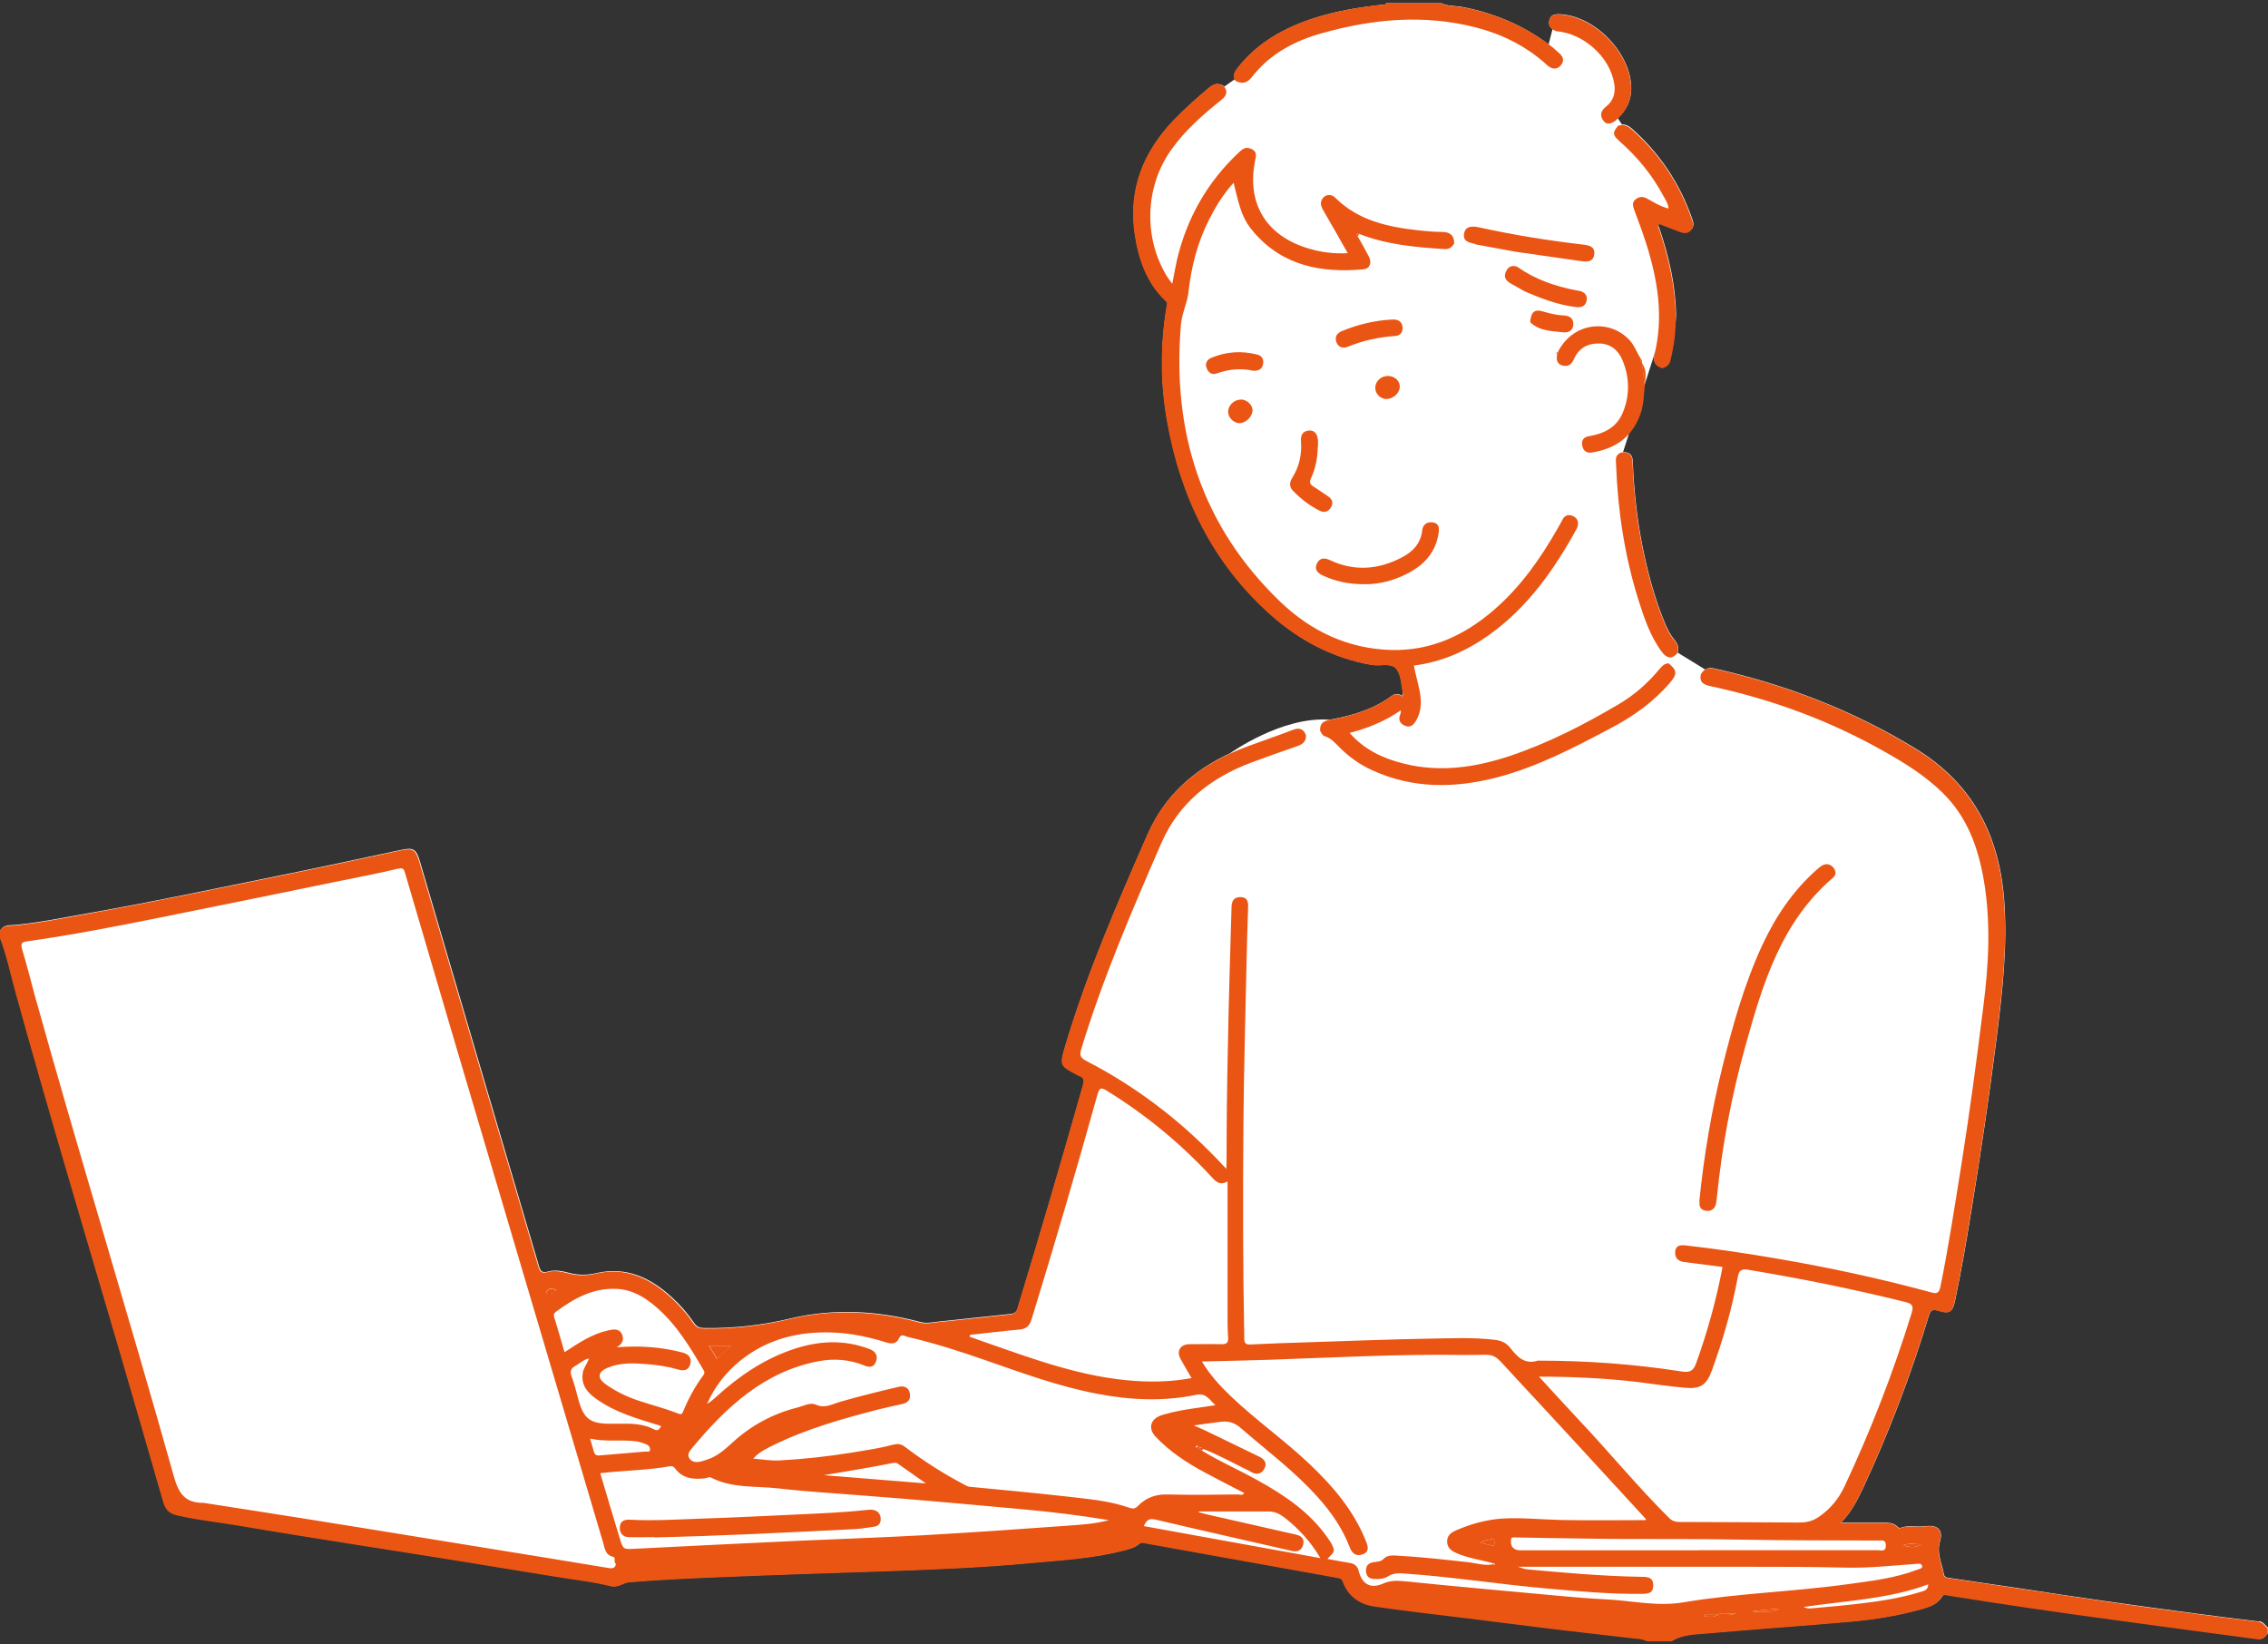 <?xml version="1.0" encoding="UTF-8"?>
<svg id="a" data-name="レイヤー 1" xmlns="http://www.w3.org/2000/svg" width="160" height="116" viewBox="0 0 160 116">
  <rect x="0" y="0" width="160" height="116" fill="#333333" stroke="none"/>
  <path d="m159.36,114.38c-1.51-.18-3.01-.37-4.52-.57-2.07-.28-4.14-.55-6.2-.85-2.2-.31-4.39-.65-6.58-.98-1.54-.23-3.08-.46-4.61-.68-.21-.03-.29-.1-.33-.31-.12-.74-.51-1.4-.26-2.26.25-.84-.19-1.19-1.08-1.07-.58.08-1.18-.11-1.75.13-.04.02-.12-.06-.17-.1-.27-.27-.61-.28-.95-.28-.98,0-1.96,0-3.04,0,.74-.75,1.15-1.57,1.55-2.41,1.84-3.94,3.39-8,4.65-12.17.14-.47.31-.48.7-.37.76.23.98.09,1.15-.69.45-2.14.82-4.3,1.17-6.46.66-4.06,1.27-8.12,1.78-12.2.4-3.19.76-6.39.52-9.62-.35-4.58-2.22-8.21-6.23-10.67-4.44-2.72-9.22-4.55-14.28-5.68-.23-.05-.42-.02-.58.09l-1.94-1.19c.1-.34,0-.62-.22-.89-.29-.35-.5-.76-.68-1.18-.73-1.76-1.22-3.59-1.59-5.45-.39-1.96-.6-3.94-.68-5.94-.01-.31-.09-.57-.42-.66-.09-.03-.18-.03-.27-.03l2.26-7.05s-.01.06-.02.09c-.13.54-.01.84.5,1.01.32-.07,1.02-2.7,1-3.79-.04-2.05-.5-4.03-1.15-5.97-.04-.14-.16-.27-.04-.43.46.18.92.35,1.38.53.29.11.58.21.85-.05.27-.26.19-.56.08-.85-.87-2.47-2.28-4.58-4.25-6.32-.22-.19-.44-.3-.69-.28l-.29-.44c.59-.57.95-1.24.95-2.1,0-2.51-2.6-5.18-5.12-5.24-.32,0-.56.07-.65.41-.08.31.02.5.22.63-.08.3-.17.68-.28,1.09-1.81-1.35-3.83-2.2-6.05-2.63-.51-.1-1.04-.05-1.52-.27h-3.89c-.07.18-.22.1-.34.11-1.57.18-3.13.43-4.64.91-2.14.68-4.06,1.72-5.48,3.53-.19.25-.35.5-.21.8l-.75.53s0-.02-.02-.03c-.37-.25-.7-.18-1.03.1-.88.73-1.73,1.49-2.52,2.31-2.14,2.25-3.19,4.88-2.73,8.01.27,1.79.84,3.46,2.21,4.75.13.12.06.25.04.37-.46,2.71-.45,5.42.04,8.12.95,5.3,3.19,9.93,7.24,13.57,2.06,1.85,4.44,3.11,7.2,3.59.6.1,1.38-.19,1.75.31.29.4.32.99.41,1.53l-.03.36s0-.01-.01-.02c-.24-.14-.48-.19-.73,0-1.31.97-2.82,1.41-4.4,1.69-3.36-.26-7.02,2.37-7.02,2.37h0c-2.57,1.2-4.61,2.98-5.81,5.73-2.13,4.87-4.26,9.75-5.78,14.86-.42,1.4-.41,1.4.86,2.08.03.02.07.04.1.05.33.11.39.29.29.64-1.49,5.27-3.03,10.52-4.62,15.75-.09.31-.25.41-.55.44-1.67.17-3.33.36-5,.53-.45.04-.88.16-1.35.03-3.02-.8-6.07-.97-9.12-.25-2.01.48-4.03.71-6.08.68-.33,0-.55-.07-.75-.37-.44-.65-.95-1.24-1.53-1.77-1.51-1.4-3.23-2.22-5.34-1.74-.65.15-1.25.16-1.89,0-.49-.13-1.03-.25-1.52-.11-.43.12-.55-.01-.66-.39-1.46-4.97-2.93-9.93-4.39-14.9-1.34-4.55-2.67-9.1-4.01-13.65-.26-.89-.48-.98-1.36-.79-2.81.6-5.62,1.21-8.44,1.78-4.53.92-9.05,1.88-13.6,2.68-1.7.3-3.39.65-5.11.82-.4.04-.84-.04-1.09.4v.46c.47,1.23.74,2.53,1.09,3.79,2.26,8.17,4.7,16.3,7.08,24.44,1.13,3.86,2.25,7.73,3.36,11.59.15.51.43.8.95.93,1.48.35,2.99.49,4.48.75,2.74.48,5.5.9,8.25,1.34,2.49.4,4.98.79,7.47,1.18,2.21.35,4.41.73,6.62,1.08,1.27.2,2.56.34,3.81.66.49.13.84-.24,1.31-.28,1.8-.15,3.6-.24,5.41-.32,4.35-.19,8.7-.32,13.06-.47,3.32-.11,6.65-.26,9.96-.57,2.15-.2,4.32-.32,6.42-.87.39-.1.78-.19,1.09-.46.16-.14.31-.08.48-.05,4.51.81,9.02,1.62,13.53,2.43.18.03.3.06.37.27.38,1.04,1.19,1.6,2.25,1.75,2.2.31,4.41.56,6.61.84,2.05.26,4.11.52,6.16.77,1.75.21,3.51.4,5.26.61.4.05.82.04,1.19.23h1.72c.77-.49,1.66-.48,2.52-.55,3.39-.3,6.78-.53,10.17-.83,1.7-.15,3.39-.43,5.04-.9.52-.15,1.02-.34,1.32-.83.13-.21.27-.14.43-.12,1.87.29,3.74.59,5.61.86,2.06.3,4.13.58,6.19.87,2.14.29,4.28.58,6.42.87,1.22.16,2.44.32,3.66.49.38.05.53-.2.71-.44v-.34c-.22-.15-.33-.42-.64-.46Z" fill="#fff" stroke-width="0"/>
  <g>
    <path d="m120.03,47.5c.2-.3.45-.42.83-.34,5.07,1.13,9.84,2.95,14.28,5.68,4.02,2.46,5.88,6.1,6.23,10.67.25,3.23-.12,6.42-.52,9.62-.51,4.08-1.11,8.14-1.78,12.2-.35,2.16-.72,4.32-1.17,6.46-.17.78-.39.93-1.15.69-.39-.12-.56-.11-.7.37-1.26,4.16-2.81,8.22-4.65,12.17-.39.84-.81,1.66-1.55,2.41,1.08,0,2.06,0,3.04,0,.35,0,.68.01.95.28.05.05.13.12.17.1.57-.24,1.17-.05,1.75-.13.89-.13,1.33.22,1.08,1.07-.25.85.14,1.51.26,2.26.03.21.12.28.33.31,1.54.22,3.08.45,4.61.68,2.19.33,4.39.66,6.58.98,2.06.3,4.13.58,6.2.85,1.5.2,3.01.39,4.52.57.32.04.43.31.64.46v.34c-.17.24-.33.49-.71.44-1.22-.17-2.44-.33-3.66-.49-2.14-.29-4.28-.57-6.42-.87-2.07-.28-4.13-.56-6.19-.87-1.87-.27-3.74-.57-5.61-.86-.16-.03-.31-.1-.43.12-.29.49-.8.68-1.32.83-1.65.46-3.34.75-5.04.9-3.39.3-6.79.53-10.17.83-.85.08-1.75.07-2.52.55h-1.72c-.37-.19-.79-.18-1.19-.23-1.75-.21-3.51-.4-5.26-.61-2.05-.25-4.11-.51-6.16-.77-2.2-.27-4.41-.52-6.61-.84-1.05-.15-1.86-.71-2.25-1.75-.08-.21-.19-.24-.37-.27-4.51-.81-9.02-1.62-13.53-2.43-.17-.03-.32-.09-.48.05-.31.27-.7.36-1.09.46-2.11.55-4.27.67-6.42.87-3.31.31-6.64.45-9.96.57-4.35.15-8.71.28-13.06.47-1.8.08-3.61.17-5.41.32-.46.04-.82.41-1.31.28-1.25-.32-2.54-.45-3.81-.66-2.21-.35-4.41-.72-6.62-1.08-2.49-.4-4.98-.79-7.47-1.18-2.75-.44-5.5-.87-8.25-1.34-1.49-.26-3-.4-4.48-.75-.52-.12-.8-.41-.95-.93-1.11-3.87-2.23-7.73-3.36-11.59-2.39-8.14-4.82-16.26-7.08-24.44-.35-1.27-.61-2.56-1.09-3.79v-.46c.26-.43.69-.36,1.09-.4,1.72-.17,3.41-.51,5.11-.82,4.55-.81,9.07-1.76,13.6-2.68,2.82-.57,5.63-1.18,8.44-1.78.88-.19,1.1-.1,1.36.79,1.34,4.55,2.67,9.1,4.01,13.65,1.46,4.97,2.93,9.93,4.39,14.9.11.37.22.51.66.39.49-.14,1.03-.02,1.52.11.64.16,1.23.15,1.89,0,2.11-.49,3.83.34,5.34,1.74.57.53,1.09,1.12,1.53,1.77.2.29.41.36.75.37,2.06.03,4.08-.2,6.08-.68,3.05-.73,6.1-.55,9.12.25.48.13.91.01,1.35-.03,1.67-.16,3.33-.36,5-.53.3-.03.46-.13.55-.44,1.59-5.24,3.13-10.49,4.62-15.75.1-.35.05-.53-.29-.64-.04-.01-.07-.03-.1-.05-1.26-.67-1.27-.68-.86-2.08,1.52-5.11,3.65-9.98,5.78-14.86,1.39-3.18,3.9-5.07,7.06-6.25,1.07-.4,2.15-.76,3.21-1.17.46-.18.76-.09.94.36.03.43-.21.65-.6.78-1.1.38-2.19.76-3.28,1.17-2.84,1.07-5.08,2.83-6.32,5.67-2.08,4.78-4.14,9.56-5.66,14.56-.13.44-.02.61.37.81,3.47,1.79,6.53,4.12,9.23,6.93.19.2.38.4.64.68.01-.22.02-.31.02-.4,0-2.69.03-5.37.09-8.06.06-3.33.16-6.66.26-9.99.01-.42.15-.72.62-.72.51,0,.57.34.55.74-.04,1.28-.09,2.55-.11,3.83-.08,3.81-.19,7.62-.22,11.43-.04,5.05-.04,10.1.06,15.15,0,.33.12.42.43.41,1.41-.07,2.81-.12,4.22-.16,2.76-.09,5.52-.2,8.28-.25,1.58-.02,3.16-.11,4.74.08.44.05.81.2,1.11.59.47.6,1.01,1.18,1.92.88.02,0,.04,0,.06,0,3.4,0,6.77.24,10.13.77.53.08.8-.05.98-.57.8-2.21,1.42-4.45,1.87-6.81-.92-.12-1.82-.23-2.73-.35-.43-.06-.65-.32-.61-.74.04-.42.34-.47.72-.43,2.12.24,4.23.55,6.33.91,3.72.63,7.39,1.42,11.03,2.41.41.11.54.02.63-.41.58-2.84,1.01-5.7,1.47-8.55.6-3.76,1.1-7.53,1.57-11.31.37-2.92.52-5.84.03-8.76-.4-2.35-1.17-4.52-2.94-6.24-1.2-1.17-2.6-2.05-4.04-2.86-3.83-2.18-7.92-3.69-12.23-4.62-.48-.1-.92-.23-.75-.88Zm-35.44,54.68c.06.05.13.1.19.14,1.28.79,2.66,1.38,3.96,2.11,1.89,1.05,3.67,2.24,4.93,4.06.16.23.33.48.41.74.1.32-.24.49-.43.74.57.1,1.07.2,1.57.28.34.05.55.23.63.56.24.95.84,1.29,1.74.89.41-.18.81-.21,1.22-.18.89.07,1.78.18,2.67.26,1.89.18,3.78.36,5.67.53,2.06.18,4.13.41,6.19.51,1.8.09,3.55.52,5.41.21,3.88-.65,7.84-.75,11.74-1.3,1.6-.22,3.21-.41,4.73-.99.15-.06.41-.09.38-.26-.03-.23-.27-.17-.47-.16-1.65.12-3.3.3-4.96.26-2.34-.06-4.68-.06-7.02-.06-5.47,0-10.95,0-16.27,0,.2-.07.51.15.84.18,2.71.25,5.42.49,8.14.53.41,0,.77.05.77.6,0,.55-.33.59-.76.6-2.27.03-4.52-.18-6.78-.38-3.29-.29-6.56-.81-9.86-1.04-.46-.03-.88-.09-1.3.18-.29.19-.64.21-.99.19-.33-.02-.54-.16-.57-.51-.03-.35.1-.59.47-.66.26-.05.56-.03.75-.23.26-.27.56-.27.89-.25,1.71.09,3.4.28,5.1.47.62.07,1.25.3,1.89.11-.06,0-.09.03-.06.09,0,0,.02,0,.04.01,0-.03,0-.07.01-.1-.9-.27-1.85-.37-2.72-.76-.35-.15-.63-.36-.65-.78-.02-.44.27-.66.61-.81,1.05-.46,2.18-.77,3.28-.84,1.37-.08,2.77.07,4.15.1,1.99.04,3.98.01,5.98.01,0-.04,0-.08-.02-.1-3.08-3.35-6.15-6.7-9.25-10.03-1.76-1.89-1.08-1.48-3.58-1.52-4.59-.07-9.17.18-13.75.34-1.55.05-3.1.08-4.72.12.58.97,1.29,1.73,2.04,2.45,1.76,1.68,3.77,3.09,5.54,4.77,1.66,1.57,3.12,3.28,3.98,5.42.15.37.29.77-.21.96-.45.17-.75-.04-.92-.49-.51-1.33-1.3-2.48-2.25-3.53-1.63-1.83-3.59-3.28-5.43-4.88-.43-.38-.86-.51-1.39-.45-.6.07-1.21.16-1.93.26.32.14.53.23.73.32,1.3.63,2.59,1.26,3.88,1.88.39.19.58.47.36.86-.21.38-.55.44-.93.22-.12-.07-.23-.13-.35-.18-1.02-.5-2.01-1.06-3.08-1.46-.05-.09-.15-.1-.24-.1-.05-.09-.16-.15-.2-.07-.07.12.09.09.14.13Zm36.53,11.75c.47-.05.95.08,1.4-.16-.46.15-.96-.09-1.41.14h-.89s0,.09,0,.14c.3-.07.61.11.9-.12Zm-77.69-3.63c-.17-.16.04-.43-.17-.48-.56-.12-.59-.59-.71-1-3.55-11.95-7.09-23.91-10.63-35.86-1.12-3.79-2.23-7.57-3.34-11.36-.08-.28-.13-.41-.52-.32-1.4.34-2.81.6-4.22.89-4.21.86-8.42,1.73-12.63,2.57-3.08.62-6.17,1.22-9.28,1.66-.39.05-.49.14-.37.56.33,1.08.6,2.19.9,3.28,3.16,11.34,6.63,22.59,9.81,33.92.33,1.19.79,1.85,2.04,1.85.08,0,.15.01.23.03,2.3.36,4.61.71,6.91,1.08,2.98.47,5.95.96,8.92,1.44,2.73.44,5.46.88,8.2,1.33,1.46.24,2.92.48,4.38.72.23.04.46.02.5-.29Zm65.16-13.17c1.01,1.1,1.92,2.1,2.84,3.08,2.13,2.26,4.1,4.66,6.3,6.85.22.22.44.3.75.3,2.78,0,5.56.03,8.34.04.52,0,.96-.04,1.48-.39.83-.57,1.4-1.27,1.81-2.13,1.87-3.97,3.45-8.06,4.75-12.26.17-.54.01-.66-.46-.78-3.66-.91-7.34-1.65-11.06-2.27-.5-.08-.66.04-.75.54-.41,2.23-1.04,4.4-1.81,6.53-.39,1.08-.83,1.36-1.94,1.25-1.1-.1-2.19-.26-3.29-.4-2.26-.27-4.54-.38-6.96-.38Zm-22.84,2c-.44-.4-.66-.89-1.37-.74-2.34.49-4.68.37-7.02-.08-2.7-.52-5.28-1.47-7.87-2.37-1.8-.63-3.62-1.21-5.48-1.64-.17-.04-.43-.25-.58.09-.2.46-.58.41-.96.29-1.18-.37-2.38-.62-3.62-.68-2.43-.11-4.68.42-6.61,1.97-1.03.83-1.82,1.84-2.36,3.06.25-.14.45-.32.65-.5,1.56-1.42,3.27-2.6,5.27-3.3,1.84-.65,3.7-.78,5.56-.06.42.16.6.48.43.9-.17.42-.49.39-.85.24-1.01-.41-2.08-.49-3.14-.3-3.88.72-6.56,3.24-8.97,6.13-.17.2-.4.48-.17.77.21.27.54.25.85.17.22-.06.43-.14.64-.22.59-.25,1.06-.68,1.52-1.1,1.33-1.22,2.86-2.04,4.61-2.48.42-.11.89-.37,1.27-.2.63.29,1.13-.02,1.66-.18,1.38-.4,2.77-.74,4.17-1.07.37-.09.7,0,.8.43.1.43-.11.69-.53.78-.52.12-1.04.22-1.55.35-2.62.67-5.22,1.4-7.66,2.61-.44.22-.9.44-1.3.89.67.06,1.24.16,1.83.13,1.71-.09,3.41-.28,5.1-.55.95-.16,1.91-.29,2.84-.54.38-.1.63-.1.93.13,1.32,1,2.71,1.89,4.18,2.66.13.07.25.15.42.16,2.29.22,4.58.43,6.86.69,1.46.17,2.95.29,4.35.78.26.09.42.09.63-.12.55-.57,1.22-.83,2.05-.81,1.68.04,3.35.02,5.03,0,.13,0,.29.09.42-.1-.95-.49-1.89-.97-2.82-1.47-1.26-.68-2.45-1.46-3.44-2.51-.54-.58-.37-1.23.39-1.5.12-.04.25-.08.38-.11,1.11-.31,2.26-.42,3.48-.61Zm-17.32-4.95l-.03.11c.35.12.69.25,1.04.37,3.47,1.21,6.91,2.5,10.63,2.75,1.33.09,2.65.05,3.99-.2-.28-.48-.54-.91-.78-1.36-.3-.56-.01-1.02.62-1.03.74,0,1.49-.02,2.23,0,.38.01.54-.07.51-.49-.05-.66-.04-1.33-.04-2,0-2.97,0-5.94,0-8.99-.54.3-.82.02-1.12-.31-2.18-2.36-4.64-4.39-7.38-6.08-.45-.28-.54-.21-.68.27-1.48,5.3-3.03,10.59-4.65,15.86-.15.48-.39.67-.88.71-1.15.1-2.3.25-3.45.37Zm-26.09,9.72c.46,1.54.91,3.08,1.38,4.61.24.8.25.78,1.09.74,3.89-.2,7.78-.39,11.68-.57,2.85-.13,5.7-.22,8.55-.38,3.43-.19,6.87-.43,10.3-.68.92-.07,1.85-.11,2.89-.39-2.14-.35-4.13-.59-6.14-.77-2-.18-4-.37-6.01-.54-1.67-.15-3.33-.28-5-.41-2.06-.17-4.14-.28-6.19-.52-1.58-.18-3.23.01-4.72-.76-.14-.07-.29.03-.44.05-.81.1-1.57.02-2.1-.69-.11-.15-.21-.19-.37-.16-1.61.29-3.25.29-4.91.49Zm-2.52-8.51c.99-.65,1.94-1.29,3.07-1.54.36-.08.76-.16.97.23.19.38.07.73-.36.96,1.6-.13,3.14-.03,4.66.37.44.12.66.39.53.84-.12.42-.47.47-.83.36-.71-.21-1.44-.32-2.18-.38-.95-.08-1.91-.13-2.81.25-.73.31-.75.74-.11,1.19.72.5,1.51.88,2.34,1.15.88.29,1.78.52,2.64.85.28.11.35.15.47-.14.36-.88.81-1.71,1.38-2.48.09-.12.15-.22.05-.39-.95-1.63-1.92-3.24-3.38-4.49-.79-.67-1.66-1.2-2.74-1.25-1.67-.09-3.03.67-4.31,1.62-.15.11-.16.22-.11.38.25.81.48,1.62.72,2.45Zm80.02,13.96c4.21,0,8.42,0,12.64,0,.23,0,.56.14.56-.33,0-.45-.3-.35-.55-.35-3.12-.02-6.25,0-9.37-.06-2.88-.06-5.75-.04-8.63-.05-.9,0-1.79-.02-2.69-.03-1.64-.02-3.27-.05-4.91-.08-.12,0-.27-.05-.29.16-.06.48.17.75.66.75,4.19,0,8.39,0,12.58,0Zm-35.26-2.73s0,.04-.01.05c.21.06.42.12.64.17,2.06.47,4.11.93,6.17,1.4.38.08.66.26.56.7-.09.38-.35.56-.77.47-3.22-.74-6.45-1.46-9.66-2.22-.48-.11-.63.07-.82.46,4.18.76,8.31,1.51,12.46,2.26-.68-1.15-1.54-2.1-2.57-2.89-.33-.25-.67-.4-1.09-.4-1.63,0-3.26,0-4.89,0Zm-37.94-6.02c-.06-.02-.11-.04-.16-.06-1.56-.48-3.13-.92-4.47-1.9-.63-.46-1.06-1.02-.88-1.88.07-.32.29-.55.42-.93-.41.08-.64.35-.93.5-.33.18-.44.38-.29.78.22.56.34,1.16.51,1.74.36,1.23.82,1.57,2.13,1.58.25,0,.5,0,.74,0,.84-.02,1.68,0,2.44.4.27.14.37-.02.49-.23Zm11.49,3.46c2.37.19,4.74.38,7.19.58-.69-.49-1.33-.93-1.96-1.38-.12-.09-.24-.09-.38-.06-1.61.33-3.23.58-4.86.86Zm-16.5-2.58c.1.35.18.64.27.93.05.17.15.28.37.26,1.09-.1,2.19-.18,3.28-.28.11,0,.3.07.31-.14,0-.14-.06-.26-.19-.33-.25-.12-.52-.21-.8-.25-1.05-.14-2.12.06-3.23-.19Zm85.6,11.87c.33.16.53.1.72.09,1.08-.1,2.16-.19,3.24-.32,1.44-.17,2.86-.39,4.25-.81.26-.08.59-.12.59-.55-2.82,1.05-5.77,1.14-8.8,1.6Zm-75.65-18.42h-1.57c.22.36.39.64.56.92.36-.33.68-.62,1-.92Zm72.12,18.71s0,.04-.01.05c.32,0,.65.01.97,0,.29-.02.59,0,.84-.22-.6.06-1.2.11-1.8.17Zm-19.24-4.81c.29.07.51.13.73.18.14.03.27.02.25-.19-.02-.13-.04-.31-.22-.25-.22.08-.49.03-.76.26Zm31.05.11c-.42-.02-.84-.12-1.24.07.42.15.84.19,1.24-.07Zm-96.23-17.97c-.25-.03-.51-.16-.7.08-.08.1,0,.27.08.28.27.03.41-.23.62-.37Z" fill="#ea5514" stroke-width="0"/>
    <path d="m101.67.24c.48.22,1.02.18,1.52.27,2.35.45,4.48,1.36,6.36,2.84.17.15.34.3.5.45.26.25.3.54.06.81-.23.27-.52.29-.82.1-.1-.06-.18-.14-.26-.22-1.41-1.25-3.05-2.07-4.86-2.54-3.68-.96-7.33-.62-10.94.4-1.92.54-3.65,1.46-4.9,3.07-.35.45-.7.53-1.18.28-.25-.36-.06-.64.16-.92,1.42-1.81,3.33-2.85,5.48-3.53,1.51-.48,3.07-.74,4.64-.91.12-.01.28.07.34-.11h3.89Z" fill="#ea5514" stroke-width="0"/>
    <path d="m86.35,6.09c.3.39.16.68-.19.96-1.31,1.05-2.57,2.15-3.55,3.54-1.86,2.62-1.95,6.28-.23,8.99.08.12.18.24.32.44.12-.62.21-1.15.33-1.68.7-2.97,2.15-5.51,4.38-7.6.2-.19.41-.36.7-.29.35.09.57.28.47.7-.7,3.16.71,5.52,3.84,6.41.84.24,1.7.35,2.66.3-.59-1.04-1.15-2.03-1.72-3.01-.13-.22-.23-.44-.14-.7.15-.41.64-.54.98-.2,1.63,1.62,3.72,2.06,5.88,2.3.55.06,1.1.11,1.65.11.56,0,.86.24.86.81-.15.27-.36.42-.69.4-2.04-.13-4.08-.31-6.01-1.07-.05,0-.11-.04-.14-.02-.07.06-.02.12.02.17.27.48.55.96.8,1.45.23.45.06.86-.4.9-2.95.26-5.67-.24-7.72-2.62-.73-.85-.96-1.49-1.42-3.49-.72.79-1.25,1.65-1.71,2.56-.84,1.63-1.28,3.36-1.48,5.18-.09.77-.47,1.49-.53,2.29-.64,7.58,1.47,14.2,7.01,19.53,2.16,2.07,4.78,3.32,7.84,3.4,2.8.07,5.18-1.04,7.26-2.85,1.87-1.62,3.26-3.61,4.47-5.73.11-.2.23-.39.33-.6.17-.34.45-.41.76-.26.32.15.41.43.3.77-.01.04-.03.07-.04.1-1.58,2.88-3.44,5.53-6.15,7.48-1.6,1.15-3.35,1.93-5.34,2.19.13.78.4,1.52.47,2.29.05.56-.03,1.1-.32,1.59-.18.31-.41.53-.79.36-.38-.16-.49-.45-.31-.84.02-.04.01-.1.03-.25-1.13.78-2.31,1.26-3.62,1.6,1.06,1.21,2.39,1.81,3.84,2.17,2.5.62,4.95.28,7.36-.51,2.76-.91,5.32-2.23,7.81-3.7,1.09-.64,2.03-1.48,2.84-2.45.18-.21.35-.41.65-.42.6.48.63.76.11,1.36-1.17,1.37-2.61,2.39-4.19,3.22-2.57,1.36-5.15,2.71-7.99,3.46-2.99.78-5.95.82-8.82-.49-.86-.39-1.62-.92-2.29-1.59-.32-.32-.62-.68-1.08-.82-.18-.06-.23-.24-.32-.38-.03-.45.17-.68.63-.76,1.57-.28,3.09-.72,4.4-1.69.25-.19.49-.14.73,0,.02.05.05.1.1.05.02-.02,0-.09-.01-.13-.14-.61-.12-1.34-.46-1.8-.36-.5-1.15-.2-1.75-.31-2.76-.48-5.14-1.74-7.2-3.59-4.05-3.64-6.3-8.27-7.24-13.57-.48-2.7-.49-5.41-.04-8.12.02-.12.09-.25-.04-.37-1.37-1.29-1.94-2.96-2.21-4.75-.46-3.12.58-5.76,2.73-8.01.79-.83,1.64-1.58,2.52-2.32.33-.28.66-.35,1.03-.1Z" fill="#ea5514" stroke-width="0"/>
    <path d="m117.23,25.96c-.51-.17-.63-.48-.5-1.01.64-2.64.21-5.22-.59-7.75-.26-.82-.56-1.61-.86-2.42-.1-.27-.15-.52.11-.72.24-.19.5-.22.79-.06.48.26.94.56,1.53.71-.03-.36-.21-.61-.35-.86-.79-1.5-1.85-2.78-3.12-3.9-.48-.42-.49-.6-.09-1.08.36-.12.65-.01.94.24,1.98,1.73,3.38,3.84,4.25,6.32.1.29.19.59-.08.85-.27.26-.56.16-.85.05-.46-.18-.92-.35-1.38-.53-.12.17,0,.3.04.43.64,1.94,1.1,3.92,1.15,5.97.02,1.08-.11,2.16-.37,3.22-.09.35-.31.5-.63.57Z" fill="#ea5514" stroke-width="0"/>
    <path d="m118.34,46.07c-.13.13-.26.26-.45.31-.3,0-.48-.17-.65-.39-.83-1.12-1.26-2.42-1.67-3.72-.96-3.08-1.44-6.25-1.56-9.48,0-.24-.08-.5.11-.71.18-.19.41-.21.63-.14.33.09.41.35.42.66.08,2,.29,3.98.68,5.94.37,1.86.86,3.69,1.59,5.45.18.42.38.83.68,1.18.23.27.32.55.22.89Z" fill="#ea5514" stroke-width="0"/>
    <path d="m109.91,24.82c1.07-2.13,3.69-2.35,5.08-.79.33.37.49.85.75,1.26.01.13-.02.27.12.35,0,0-.01-.01-.01-.01.06.54.12,1.07.18,1.61-.07.66-.07,1.32-.3,1.96-.57,1.63-1.77,2.45-3.42,2.72-.35.06-.6-.09-.68-.45-.08-.38.05-.63.46-.7,1.07-.18,1.96-.61,2.4-1.68.5-1.22.47-2.46-.02-3.66-.29-.71-.84-1.19-1.65-1.2-.81-.02-1.44.33-1.78,1.09-.16.36-.38.57-.79.47-.44-.11-.46-.44-.4-.81,0,0-.04,0-.04,0,.11.01.1-.07.11-.14Z" fill="#ea5514" stroke-width="0"/>
    <path d="m96.2,41.21c-1.05,0-1.97-.2-2.85-.6-.37-.17-.64-.4-.46-.83.19-.43.53-.46.95-.26,1.71.8,3.4.66,5.04-.19.77-.4,1.35-.98,1.45-1.91.05-.43.34-.63.76-.57.44.07.45.41.4.75-.24,1.61-1.32,2.51-2.72,3.1-.85.36-1.74.53-2.58.51Z" fill="#ea5514" stroke-width="0"/>
    <path d="m114.01,8.49c-.32.22-.66.39-.93-.02-.23-.35-.13-.67.21-.94.56-.43.7-1.02.58-1.68-.33-1.87-2.17-3.5-4.09-3.65-.35-.14-.6-.34-.48-.77.09-.33.33-.42.65-.41,2.52.07,5.11,2.73,5.12,5.24,0,.93-.4,1.64-1.07,2.22Z" fill="#ea5514" stroke-width="0"/>
    <path d="m104.1,17.25s-.03-.03-.04-.04c-.4-.11-.88-.15-.77-.76.08-.42.42-.55,1.07-.41,2.43.54,4.89.93,7.37,1.22.42.05.79.16.74.66-.04.5-.43.57-.85.51-1.56-.22-3.12-.44-4.69-.67-.94-.17-1.88-.35-2.83-.52Z" fill="#ea5514" stroke-width="0"/>
    <path d="m92.96,31.52c0,.77-.15,1.51-.47,2.21-.12.26-.1.41.14.57.34.21.66.45.99.66.32.2.48.44.29.8-.18.35-.49.43-.82.26-.72-.36-1.35-.85-1.9-1.43-.25-.27-.22-.58-.02-.89.49-.79.68-1.65.61-2.56-.04-.45.13-.73.55-.77.46-.04.61.3.65.7.01.15,0,.3,0,.46Z" fill="#ea5514" stroke-width="0"/>
    <path d="m107.05,18.83c1.25.88,2.65,1.36,4.13,1.65.11.02.23.03.34.06.34.12.49.37.4.71-.1.38-.4.46-.76.41-1.27-.16-2.46-.61-3.62-1.12-.31-.18-.63-.35-.94-.53-.32-.19-.55-.41-.37-.83.16-.38.43-.5.82-.36Z" fill="#ea5514" stroke-width="0"/>
    <path d="m98.95,23.12c0,.37-.2.56-.52.58-1.15.08-2.25.31-3.32.75-.35.15-.7.07-.84-.34-.12-.37.06-.62.41-.76,1.14-.47,2.31-.75,3.54-.81.43-.02.7.14.73.58Z" fill="#ea5514" stroke-width="0"/>
    <path d="m88.4,26.15c-.86-.19-1.72-.11-2.56.19-.35.13-.6-.06-.72-.38-.12-.31.02-.58.31-.71,1.07-.45,2.17-.53,3.29-.23.35.09.46.4.37.73-.09.33-.36.42-.68.4Z" fill="#ea5514" stroke-width="0"/>
    <path d="m107.95,22.67c.08-.7.33-.89.97-.68.46.14.92.24,1.39.26.42.02.71.21.68.66-.03.42-.35.58-.73.53-.8-.09-1.64-.09-2.29-.69,0-.03,0-.05-.02-.08Z" fill="#ea5514" stroke-width="0"/>
    <path d="m87.55,28.18c.43.01.83.4.81.79-.02.45-.5.89-.95.88-.41-.02-.79-.43-.77-.83.02-.45.45-.85.91-.83Z" fill="#ea5514" stroke-width="0"/>
    <path d="m97.82,28.15c-.43,0-.8-.37-.8-.79,0-.46.4-.84.89-.84.46,0,.84.33.84.74,0,.46-.46.89-.93.88Z" fill="#ea5514" stroke-width="0"/>
    <path d="m116.02,27.24c-.06-.54-.12-1.07-.18-1.61.38.5.23,1.06.19,1.61,0,0,0,0,0,0Z" fill="#ea5514" stroke-width="0"/>
    <path d="m51.59,94.93c-.33.3-.64.59-1,.92-.17-.29-.34-.56-.56-.92h1.57Z" fill="#ea5514" stroke-width="0"/>
    <path d="m123.71,113.64c.6-.06,1.2-.11,1.8-.17-.25.22-.55.2-.84.22-.32.02-.64,0-.97,0,0-.02,0-.04.01-.05Z" fill="#ea5514" stroke-width="0"/>
    <path d="m104.47,108.83c.27-.23.53-.18.76-.26.18-.06.2.12.22.25.03.21-.1.22-.25.19-.22-.05-.44-.11-.73-.18Z" fill="#ea5514" stroke-width="0"/>
    <path d="m135.51,108.94c-.4.26-.82.21-1.24.07.4-.18.82-.09,1.24-.07Z" fill="#ea5514" stroke-width="0"/>
    <path d="m39.28,90.98c-.21.14-.35.39-.62.37-.08,0-.16-.18-.08-.28.19-.25.45-.11.7-.08Z" fill="#ea5514" stroke-width="0"/>
    <path d="m121.1,113.91c.45-.23.95,0,1.41-.14-.44.24-.93.12-1.4.16l-.02-.02Z" fill="#ea5514" stroke-width="0"/>
    <path d="m121.12,113.93c-.29.23-.6.05-.9.12,0-.05,0-.09,0-.14.3,0,.59,0,.89,0,0,0,.02.02.02.02Z" fill="#ea5514" stroke-width="0"/>
    <path d="m84.59,102.19c-.06-.04-.22-.01-.14-.13.04-.08.16-.02.2.07-.02.02-.04.04-.06.06Z" fill="#ea5514" stroke-width="0"/>
    <path d="m84.65,102.12c.09,0,.19,0,.24.1-.04.03-.07.07-.11.1-.06-.05-.13-.1-.19-.14.02-.02.04-.04.06-.06Z" fill="#ea5514" stroke-width="0"/>
    <path d="m105.51,110.35s0,.07-.01.1c-.01,0-.03,0-.04-.01-.03-.06,0-.09.06-.09,0,0-.01,0-.01,0Z" fill="#ea5514" stroke-width="0"/>
    <path d="m119.88,84.76c.32-3.21.85-6.36,1.62-9.46.73-2.94,1.54-5.85,2.81-8.6.94-2.03,2.16-3.85,3.84-5.34.14-.13.29-.26.46-.34.3-.13.57-.03.76.22.17.23.16.48-.05.67-3.66,3.12-4.96,7.47-6.18,11.85-.99,3.54-1.67,7.15-2.03,10.81-.01.11-.03.23-.05.34-.09.38-.35.55-.71.5-.37-.05-.5-.31-.45-.65Z" fill="#ea5514" stroke-width="0"/>
    <path d="m115.85,25.64c-.14-.09-.1-.23-.12-.35.14.09.09.23.12.35Z" fill="#ea5514" stroke-width="0"/>
    <path d="m109.91,24.82c0,.07,0,.15-.11.14,0-.08.04-.12.11-.14Z" fill="#ea5514" stroke-width="0"/>
    <path d="m95.78,16.65c-.04-.05-.09-.11-.02-.17.02-.02.09.02.14.02-.04.05-.08.1-.11.15Z" fill="#ea5514" stroke-width="0"/>
    <path d="m98.99,49.02s.03.11.01.13c-.05.04-.08,0-.1-.05l.09-.08Z" fill="#ea5514" stroke-width="0"/>
    <path d="m46.17,108.43c-.61,0-1.22.02-1.83,0-.44-.02-.65-.33-.61-.74.03-.39.32-.51.7-.49,1.71.09,3.42-.02,5.13-.08,2.17-.07,4.33-.18,6.5-.28,1.67-.08,3.34-.14,5.01-.32.19-.02.39-.05.57,0,.32.07.48.3.49.62.01.31-.15.51-.46.55-.43.06-.86.14-1.3.17-4.73.24-9.46.48-14.2.59Z" fill="#ea5514" stroke-width="0"/>
  </g>
</svg>